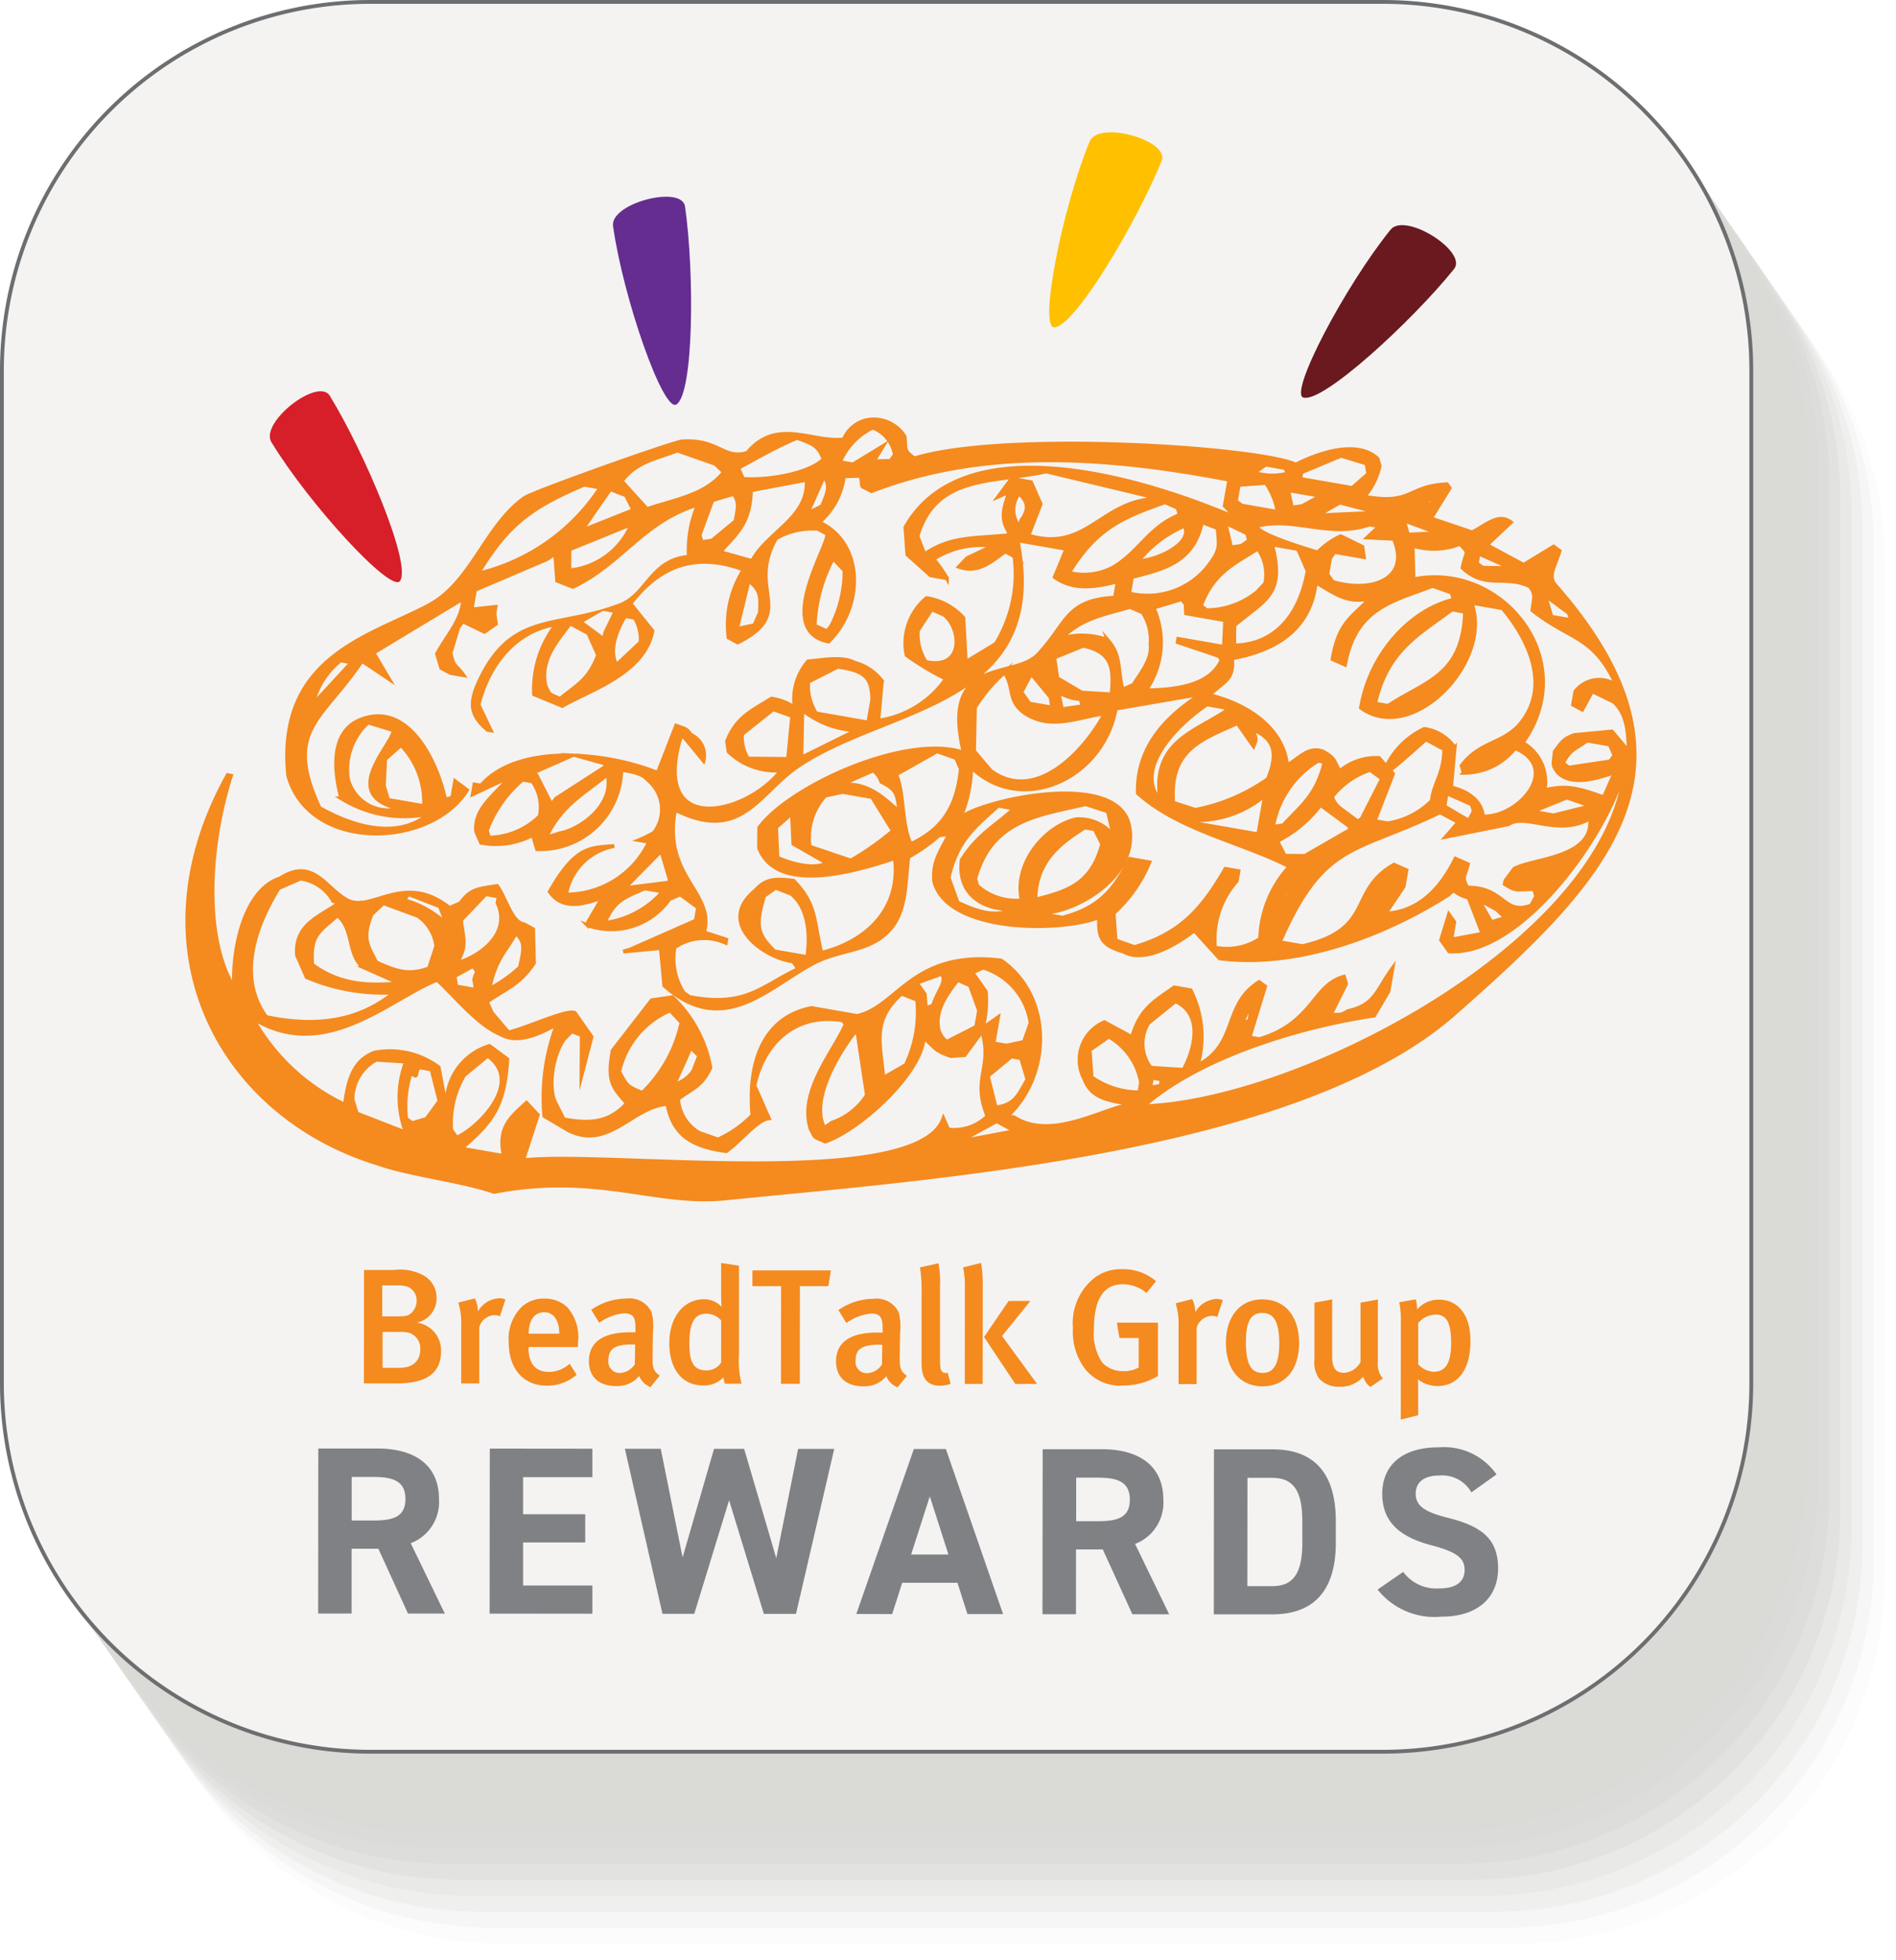 <svg xmlns="http://www.w3.org/2000/svg" width="123.97" height="128.072" viewBox="0 0 123.97 128.072">
  <g id="Group_48" data-name="Group 48" transform="translate(-341.335 -2109.763)">
    <g id="Group_44" data-name="Group 44">
      <path id="Path_20" data-name="Path 20" d="M441.219,2237.835H375.006a24.086,24.086,0,0,1-24.085-24.087v-66.177a24.086,24.086,0,0,1,24.085-24.087h66.213a24.087,24.087,0,0,1,24.086,24.087v66.177a24.087,24.087,0,0,1-24.086,24.087" fill="#d9d9d6" opacity="0"/>
      <path id="Path_21" data-name="Path 21" d="M440.491,2236.789H374.279a24.086,24.086,0,0,1-24.086-24.086v-66.178a24.086,24.086,0,0,1,24.086-24.087h66.212a24.087,24.087,0,0,1,24.086,24.087V2212.7a24.087,24.087,0,0,1-24.086,24.086" fill="#d9d9d6" opacity="0.077"/>
      <path id="Path_22" data-name="Path 22" d="M439.763,2235.743H373.551a24.086,24.086,0,0,1-24.086-24.086v-66.178a24.087,24.087,0,0,1,24.086-24.087h66.212a24.087,24.087,0,0,1,24.087,24.087v66.178a24.087,24.087,0,0,1-24.087,24.086" fill="#d9d9d6" opacity="0.154"/>
      <path id="Path_23" data-name="Path 23" d="M439.035,2234.7H372.823a24.086,24.086,0,0,1-24.086-24.086v-66.178a24.087,24.087,0,0,1,24.086-24.086h66.212a24.087,24.087,0,0,1,24.087,24.086v66.178a24.087,24.087,0,0,1-24.087,24.086" fill="#d9d9d6" opacity="0.231"/>
      <path id="Path_24" data-name="Path 24" d="M438.308,2233.651H372.1a24.086,24.086,0,0,1-24.085-24.086v-66.178A24.086,24.086,0,0,1,372.1,2119.3h66.213a24.086,24.086,0,0,1,24.086,24.086v66.178a24.086,24.086,0,0,1-24.086,24.086" fill="#d9d9d6" opacity="0.308"/>
      <path id="Path_25" data-name="Path 25" d="M437.58,2232.606H371.368a24.087,24.087,0,0,1-24.086-24.087v-66.178a24.086,24.086,0,0,1,24.086-24.086H437.58a24.087,24.087,0,0,1,24.086,24.086v66.178a24.087,24.087,0,0,1-24.086,24.087" fill="#d9d9d6" opacity="0.385"/>
      <path id="Path_26" data-name="Path 26" d="M436.852,2231.56H370.64a24.087,24.087,0,0,1-24.086-24.087v-66.178a24.086,24.086,0,0,1,24.086-24.086h66.212a24.087,24.087,0,0,1,24.087,24.086v66.178a24.087,24.087,0,0,1-24.087,24.087" fill="#d9d9d6" opacity="0.462"/>
      <path id="Path_27" data-name="Path 27" d="M436.124,2230.514H369.912a24.087,24.087,0,0,1-24.086-24.087V2140.25a24.087,24.087,0,0,1,24.086-24.087h66.212a24.087,24.087,0,0,1,24.087,24.087v66.177a24.087,24.087,0,0,1-24.087,24.087" fill="#dadad7" opacity="0.538"/>
      <path id="Path_28" data-name="Path 28" d="M435.4,2229.468H369.184a24.086,24.086,0,0,1-24.085-24.087V2139.2a24.086,24.086,0,0,1,24.085-24.087H435.4a24.087,24.087,0,0,1,24.086,24.087v66.177a24.087,24.087,0,0,1-24.086,24.087" fill="#dadad7" opacity="0.615"/>
      <path id="Path_29" data-name="Path 29" d="M434.669,2228.422H368.457a24.086,24.086,0,0,1-24.086-24.087v-66.177a24.086,24.086,0,0,1,24.086-24.087h66.212a24.087,24.087,0,0,1,24.086,24.087v66.177a24.087,24.087,0,0,1-24.086,24.087" fill="#dadad7" opacity="0.692"/>
      <path id="Path_30" data-name="Path 30" d="M433.941,2227.376H367.729a24.087,24.087,0,0,1-24.086-24.087v-66.177a24.087,24.087,0,0,1,24.086-24.087h66.212a24.087,24.087,0,0,1,24.087,24.087v66.177a24.087,24.087,0,0,1-24.087,24.087" fill="#dadad7" opacity="0.769"/>
      <path id="Path_31" data-name="Path 31" d="M433.213,2226.33H367a24.087,24.087,0,0,1-24.086-24.086v-66.178A24.087,24.087,0,0,1,367,2111.979h66.212a24.087,24.087,0,0,1,24.087,24.087v66.178a24.087,24.087,0,0,1-24.087,24.086" fill="#dadad7" opacity="0.846"/>
      <path id="Path_32" data-name="Path 32" d="M432.486,2225.284H366.274a24.086,24.086,0,0,1-24.086-24.086V2135.02a24.086,24.086,0,0,1,24.086-24.086h66.212a24.086,24.086,0,0,1,24.086,24.086V2201.2a24.086,24.086,0,0,1-24.086,24.086" fill="#dadad7" opacity="0.923"/>
      <path id="Path_33" data-name="Path 33" d="M431.758,2224.238H365.546a24.086,24.086,0,0,1-24.086-24.086v-66.178a24.086,24.086,0,0,1,24.086-24.086h66.212a24.087,24.087,0,0,1,24.086,24.086v66.178a24.086,24.086,0,0,1-24.086,24.086" fill="#dadad7"/>
    </g>
    <path id="Path_34" data-name="Path 34" d="M431.758,2224.238H365.546a24.086,24.086,0,0,1-24.086-24.086v-66.178a24.086,24.086,0,0,1,24.086-24.086h66.212a24.087,24.087,0,0,1,24.086,24.086v66.178a24.086,24.086,0,0,1-24.086,24.086" fill="#f4f3f2" stroke="#6d6e70" stroke-miterlimit="10" stroke-width="0.25"/>
    <path id="Path_35" data-name="Path 35" d="M442.937,2147.9c-.339-.617.025-1.029.372-2.13l-.389-.288-1.964,1.194-2.408-1.3,1.575-1.481c-.8-.589-1.5.108-2.529.656l-2.7-.91q.614-.99,1.224-1.981c-.057-.084-.116-.167-.175-.25-2.63.118-2.2,1.385-5.411.811a4.448,4.448,0,0,0,1.011-2.018l-.138-.463c-1.718-1.606-5.336.385-5.336.385-2.41-1.124-19.028-2.224-24.954-.405-.689-.522-.553-.513-.629-1.426a2.391,2.391,0,0,0-2.445-1.086,2.164,2.164,0,0,0-1.538,1.268c-1.985.271-4.379-1.448-6.3.876-1.548.485-1.855-.891-4.26-.744-.568.035-9.762,3.309-10.3,3.69-2.562,1.8-3.469,5.533-6.276,7.026-3.878,2.063-9.968,3.374-9.186,11.128,1.417,5.046,9.356,4.718,11.689.943l-.778-.575-.186,1.066-.463.138c-.447-2.2-2.33-6.637-5.684-5.163-1.877.891-1.541,3.474-1.106,5.076a7.814,7.814,0,0,0,5.752,1c-2.023,1.711-4.9.91-7.178-.375-2.371-5.123.151-5.7,2.775-9.614l1.768,1.187-1.017-1.714,5.643-3.405.213.037c-.125,1.26-.957,2.109-1.7,3.435q.138.464.277.927l.6.324.852.149c-.452-.661-.668-.508-.842-1.464q.255-.834.51-1.667l.288-.389,1.417.686.75-.527c-.033-.225-.067-.451-.1-.676l.075-.426-1.566.165.223-1.278,4.744-2.025.5-.352.129,1.779,1.028.4c3.233-1.544,4.584-4.28,8.182-5.377a7.459,7.459,0,0,0-.6,3.409c-2.5.214-2.712,2.486-4.5,3.165-.29.109-.573.205-.85.291l.562.1q-.342.708-.686,1.416l-.075.426-1.555-1.149,1.006-.579c-3.352.87-5.755.484-7.613,4.474-.733,1.574-.477,2.281.545,3.168l.212.037q-.4-.838-.8-1.677c.733-2.865,2.6-4.889,5.089-5.258a6.9,6.9,0,0,0-1.457,4.575l1.843.761c1.885-1.084,5.338-2.107,5.9-4.9l-1.444-1.789c1.807-2.343,4.1-3.446,7.412-2.218a6.723,6.723,0,0,0-.994,4.436l.6.324c3.9-1.962.544-3.384,2.505-6.806a4.725,4.725,0,0,1,2.742-.619l.6.325c.2.616-3.512,6.325.088,7.04,2.318-2.262,2.338-6.447-.615-7.791a4.76,4.76,0,0,0,1.623-3.01l1.1-.026c.175.949-.135.517.7,1,6.767-2.625,14.4-2.488,23.4-.744l-.3,1.7.74.788c-6.783-2.9-17.928-5.911-21.62.615.043.594.086,1.186.128,1.78l1.519,1.362,1.065.186a8.111,8.111,0,0,0-.88-1.251,5.718,5.718,0,0,1,3.882-.859l-1.677.8-.538.564c1.248.437,2.07-.308,3.031-1.008q.3.164.6.325a8.745,8.745,0,0,1-1.218,5.715l-1.964,1.193-.156-2.88a4.067,4.067,0,0,0-2.408-1.3,3.83,3.83,0,0,0-1.307,3.723,16.8,16.8,0,0,0,2.582,1.548,6.536,6.536,0,0,1-4.429,2.739q.117-1.3.234-2.593a3.287,3.287,0,0,0-1.769-1.187c-.8-.435-2.036-.183-3.057-.094a3.779,3.779,0,0,0-.909,2.695,6.062,6.062,0,0,0,4.075,1.808l-3.605,1.786.057-2.844a3.432,3.432,0,0,0-2.018-1.01c-1.2.768-2.258,1.163-2.9,2.786l.1.676a4.439,4.439,0,0,0,3.3,1.234l-.038.213c-2.349,2.76-8.348,4.071-6.38-2.431l.213.037,1.268,1.539a1.472,1.472,0,0,0-.8-1.678c-.361-.413-.241-.339-.991-.612l-1.2,3.084a16.794,16.794,0,0,0-5.287-1.12l1.879.525-.037.213-3.216,2.073q-.143.2-.287.389l-.981-1.927-.426-.074,2.749-1.213c-2.417-.055-4.69.5-5.955,1.97l-.425-.075-.112.64q1.194-.561,2.39-1.12c-.777,1.073-2.352,2.007-2.16,3.575.105.237.209.475.315.713a5.18,5.18,0,0,0,3.381-.507c.092.308.185.617.277.926a5.314,5.314,0,0,0,5.515-5.184c1.011.172,1.411.272,1.843.761a2.483,2.483,0,0,1,.294,3.344,6.852,6.852,0,0,1-.979.488l.654.114a5.992,5.992,0,0,1-5.43,3.443,3.913,3.913,0,0,1,3.157-3.174c-1.495.149-2.47-.1-4.222,2.988.849,1.229,2.227.8,3.445.382q-.467.8-.935,1.592l-.038.214a4.625,4.625,0,0,0,5.346-1.7l.713-.314,1.167.862-.149.852q-2.141.943-4.281,1.887l-.463.139,2.455-.231q.115,1.229.23,2.455c3.976,3.519,6.921-.072,9.931-1.559,1.671-.825,3.47-.676,4.744-2.025,1.176-1.247,1.065-3.112,1.281-4.826a11.115,11.115,0,0,0,2-1.406l.676-.1c-.509,1.084-1.114,1.741-.984,3.121.911,3.346,8.237,3.315,10.791,2.323-.1,1.435.242,1.842,1.581,2.252,1.463.8,3.615-.6,4.633-1.387q.829.914,1.658,1.826c5.223.667,10.978-1.609,15-4.187.405-.482.3-.027,1.278.223q.455,1.177.907,2.354l-1.816.341-.212-.037.186-1.065-.352-.5-.511,1.666.528.751c4.408.269,9.588-6.647,11.1-10.793l.212.037c-2.375,10.8-21.328,20.553-31.3,20.877,3.574-3.146,9.943-5.157,15.083-5.928l.936-1.592.26-1.492c-1.038,1.423-1.115,2.4-2.9,2.787-.48.267-.342.238-1.14.24q.506-1.01,1.01-2.019l-.138-.463c-2.016.515-2.024,3.047-5.541,4.082l-.64-.112q.51-1.667,1.022-3.334l-.39-.287c-2.38,1.479-1.338,4.074-4.023,5.444a6.718,6.718,0,0,0-.459-4.91l-1.066-.186c-1.216.868-2.223,1.35-2.762,3.25l-1.807-.974a2.672,2.672,0,0,0-1.307,3.723c.384.988,1.115,1.323,2.583,1.548l-.038.213c-1.788.428-4.88,2.2-7.151.727l-.426-.074c2.89-2.717,2.954-7.837-.419-10.171-5.8-.7-6.758,3.056-9.414,3.625l-2.983-.521c-3.339.665-4.148,3.877-3.858,7.011a7.386,7.386,0,0,1-2.251,1.582l-1.242-.436a2.785,2.785,0,0,1-1.369-2.215c.891-.677,1.55-.809,2.113-2.046a8.453,8.453,0,0,0-2.488-4.6l-1.353.2-2.549,3.287c-.381,2.054.02,2.392.933,3.456-.991,1.067-2.089,1.436-4.132,1.035l-.49-.963c-.592-1-.259-3.222.53-4.3.635-.62.314-.511,1.14-.239q-.011,1.315-.02,2.63.329-1.258.659-2.519l-1.055-1.5c-.177-.47-3.24.969-4.383,1.211q-.545-.643-1.092-1.287c-.1-.238-.209-.477-.314-.714,1.251-.877,2.129-1.111,3.077-2.536l-.054-2.205-.6-.325c-.8-.1-1.163-1.675-1.759-2.5-1.189.194-1.714.168-2.391,1.121l-.713.314c-3-2.391-5.112.369-6.715-.514-1.41-.777-2.214-2.8-4.362-1.42-2.4.773-3.143,4.752-3.006,7.158-2-3.227-1.708-9.164-.214-13.867l-.212-.037c-6.343,11.405-.541,22.233,9.838,25.394,2,.714,5.581,1.131,7.578,1.846,6.7-1.3,10.547.892,15.154.421,12.881-1.316,37.282-2.93,47.661-12.094C446.415,2167.207,453.579,2159.921,442.937,2147.9Zm-78.846,12.8a4.168,4.168,0,0,1,1.309-3.723l1.667.51c-.012.926-3.689,4.271.423,5.123A2.734,2.734,0,0,1,364.091,2160.694Zm2.621,1.335q-.138-.464-.277-.926l.084-1.742q.519-.458,1.039-.916a5.384,5.384,0,0,1,1.5,3.993Zm-4.7-6.478-.066.377-.182-.032a5.119,5.119,0,0,1,1.838-2.981l.731.128Zm15.953-.119c-.787-.365-.629-.187-.954-.825-.428-1.809.9-3.113,1.6-4.112l1.2.649q.313.714.629,1.427C379.812,2154.242,379.032,2154.529,377.962,2155.432Zm4.875-5.3a2.678,2.678,0,0,1,.379,1.6q-.787.741-1.576,1.481c-.53-.963.023-2.3.558-3.2Zm12.971-3.882.74.788a7.81,7.81,0,0,1-.845,3.584q-.143.2-.287.389l-.815-.361A10.1,10.1,0,0,1,395.808,2146.254Zm-2.357-7.874c1.049.374,1.411.508,1.731,1.4-.982.951-3.634,1.392-5.272,1.276-.1-.238-.209-.477-.314-.714C390.916,2139.64,391.979,2139,393.451,2138.38Zm-4.43,2.738c.129.414.2.091-.074.427Zm-16.436,6.132c2-3.34,3.639-4.4,6.942-5.813l1.065.186A13.149,13.149,0,0,1,372.585,2147.25Zm6.188-.237-.213-.038c0-.438.006-.877.01-1.315l3.78-1.535.213.037A4.911,4.911,0,0,1,378.773,2147.013Zm.909-2.7-.213-.037,1.762-2.546,1.028.4.49.964Zm3.956-1.284-1.656-1.826c.926-1.26,2.207-1.455,3.641-2l2.482.872.565.538C387.43,2142.157,385.473,2142.4,383.638,2143.033Zm4.251,2.058-.676.1c-.046-.155-.093-.309-.139-.463l.835-2.269,1.39-.416c.375.528.3.81.128,1.778Zm3.128,4.717c-.121.272-.241.544-.362.815l-1.139.24q.384-1.578.77-3.158C391.017,2148.3,391.1,2148.631,391.017,2149.808Zm-.507-3.381-2.094-.585c1.107-1.258,1.949-1.839,2.022-4.037l3.632-.683C394.254,2143.595,391.487,2144.542,390.51,2146.427Zm4.578-3.591-.964.49q.543-1.222,1.085-2.445C395.68,2141.558,395.412,2142.009,395.088,2142.836Zm4.466-2.952-1.1.027q.306-.495.611-.991l-1.964,1.194-.852-.149a4.425,4.425,0,0,1,2.151-2.259,2.336,2.336,0,0,1,1.444,1.789ZM373.306,2164.5l-.139-.463a8,8,0,0,1,2.336-3.324l.64.111a2.837,2.837,0,0,1,.48,2.28A4.812,4.812,0,0,1,373.306,2164.5Zm4.659-.284-.926.277c1.036-2.186,2.45-2.812,4.013-4.129C381.546,2162.319,379.351,2163.95,377.965,2164.213Zm65.953-14.39.138.464-1.278-.223q-.209-.7-.416-1.39Zm-5.908-3.885,1.63.724-.037.213-1.315-.01-.39-.287Zm-3.1-3.614c.475.34-.687.594-1,.7Zm.481,2.279-1.991.091q-.139-.462-.278-.926Zm-3.158-.771.212.037c-.49.3-.118.458-.675.1Zm.239,1.139c1.127,2.693-1.52,3.558-4,2.814-.117-.167-.235-.334-.351-.5l.186-1.064c.1-.131.191-.26.287-.389l1.917.334c-.034-.225-.068-.451-.1-.676l-1.417-.687a5.091,5.091,0,0,0-1.5,1.056s-3.416-.982-3.9-1.559l-.426-.075c2.612-.85,5,.753,7.716-.189l.64.112-.789.74Zm-11.434,7.663.176.25c-.755,1.725-3.075,1.966-4.958,1.989a5.463,5.463,0,0,0,.5-5.4l1.853-.555c.362.492.218.115.277.926l2.557.447-.084,1.741-2.984-.521-.037.214Zm-8.978,2.384q-.795-.468-1.592-.937-.1-.675-.2-1.352l1.89-.767c1.9.4,2.024,1.425,1.859,3.178Zm.064.889-1.352.2c-.08-.379-.161-.76-.241-1.139a2.832,2.832,0,0,0,1.455.473Zm-1.991.092-1.492-.261-.527-.75q.324-.6.648-1.2l1.269,1.538Zm3.625-4.416a4.965,4.965,0,0,0-3.057-.095c1.368-1.312,2.578-1.513,4.53-2.063l.816.362a3.286,3.286,0,0,1,.517,2.066c.123.979-.615,1.852-1.122,2.658l-.714.314C414.388,2153.362,414.645,2152.606,413.757,2151.583Zm6.485-1.942-.388-.286c.8-2.158,2.152-2.745,3.725-3.741a2.9,2.9,0,0,1,.48,2.279l-.537.565A5.292,5.292,0,0,1,420.242,2149.641Zm4.263-4.3,1.7.3q.314.714.628,1.427c-.533,3-2.205,4.833-4.8,4.87q0-.658.011-1.316C424.071,2148.913,425.378,2148.637,424.505,2145.337Zm6.949-2.08-3.984.183q.734-.42,1.465-.842Zm-5.028-2.633,2.6-1.083,1.667.511c.034.225.068.451.1.676l-1.038.917-3.409-.595Zm1.268,1.538-1.213.666-.677.1q-.12-.568-.241-1.139Zm-3.6-2.044,1.278.224c.053.118.1.237.158.356a3.829,3.829,0,0,1-2.186-.052Zm-1.954,2.393.186-1.066,1.778-.128a4.6,4.6,0,0,1,.768,1.89l-2.343-.409Zm.731,2.1.138.464-.5.351-.677.1q-.191-.8-.379-1.6Zm-1.918-.334c.07,1.052.2,1.3-.372,2.13a5.043,5.043,0,0,1-5.42,2.127l.186-1.065c2.018-.528,4.009-.927,4.578-3.591Zm-5.207,2.164a7.689,7.689,0,0,1,3.04-2.323C419.373,2145.26,417.1,2146.358,415.751,2146.443Zm2.587-3.5c.046.155.092.309.139.463-2.011.8-2.613,2.391-4.329,3.416a4.041,4.041,0,0,1-2.917.369c1.732-2.812,3.323-3.581,6.293-4.609Zm-11.07,1.8c-2.456.213-3.806.106-5.485,1.237l-.453-1.177c1.191-4.045,4.88-3.471,8.423-4.236l6.742,1.616-.038.213c-3.2.366-4.239,3.451-7.874,2.357q.4-1.029.8-2.056-.315-.714-.63-1.427l-1.277-.223c-.288.388-.576.778-.862,1.166l.713-.314c-.387,1.147-.572,1.758-.02,2.631Zm.7-2.733c.593.539.69,1.012.129,1.779l-.075.427A1.747,1.747,0,0,1,407.964,2142.01Zm-6.093,11.01a3.28,3.28,0,0,1-.517-2.066q.449-.69.9-1.38l.815.362C404.213,2150.829,404.388,2153.575,401.871,2153.02Zm-7.172,3.358a3.288,3.288,0,0,1-.517-2.066l1.927-.981c1.763.258,2.233.659,2.259,2.15l-.26,1.492Zm-4.466,2.952a2.69,2.69,0,0,1-.379-1.6l2.039-1.62,1.241.437q-.137,1.4-.27,2.806Zm-5.721,8.879a6.1,6.1,0,0,1-3.392,1.824l-.212-.038c.62-1.474,1.364-1.619,2.576-2.184l1.065.186Zm.575-.777-2.919.368,2.4-2.434.555,1.853Zm15.8-2.51c-.626-1.29-.428-3.406-.961-4.558l2.679-1.508,1.24.436.315.714C403.9,2162.613,402.849,2164.012,400.891,2164.922Zm-6.614.163a4.07,4.07,0,0,1,1.021-3.334l1.139-.24,1.918.334,1.37,2.215a18.877,18.877,0,0,1-2.752,1.934Zm1.13,1.075c-.838.457-2.253.07-3.233-.345q-.045-1-.091-1.991l1.037-.917q.047,1,.092,1.992Zm.892-5.113,2.14-.943a1.584,1.584,0,0,1,.528.75c1.091.54,1.009.839,1.194,1.965C399.116,2161.941,398.119,2160.857,396.3,2161.047Zm8.051-2.106c-3.785-1.263-11.384,2.205-13.37,4.909q0,.658-.01,1.316c1.218,3.2,6.847,1.336,8.883.672.418,3.5-2.064,5.518-4.812,6.185-.534-2.293-.327-3.153-1.812-4.706-1.321-.174-1.862-.074-2.529.656-2.62,2.187.771,4.445,2.488,4.606.118.166.235.333.352.5-2.342,1.079-3.4,2.553-7.124,1.83l-.389-.287a4.107,4.107,0,0,1-.581-2.956,3.4,3.4,0,0,1,3.343-.294l.038-.213-1.454-.474c.724-2.631-2.737-3.61-1.895-8.013,4.282,2.172,5.43-1.035,7.95-2.783,5.83-4.044,16.631-3.888,14.442-14.821l2.982.521.213.037-.762,1.843c1.269.911,2.747.633,4.123.28l-.186,1.065c-3.251.166-3.1,1.693-5.042,3.73C407.615,2154.208,402.8,2152.57,404.35,2158.941Zm-10.235,13.36-2.13-.372c-1.163-1.123-1.259-1.7-.683-3.632l.751-.527,1.027.4C394.094,2169,394.369,2170.6,394.115,2172.3Zm12.906-18.6c.68,1.043.18,1.806,1.294,2.64,1.717,1.153,3.444.289,5.263.041-1.233,2.325-4.457,5.963-7.46,3.746l-1.092-1.288q.029-1.421.057-2.844A10.435,10.435,0,0,1,407.021,2153.7Zm-3.067,15.05-.591-1.64c.582-2.548,1.842-3.406,3.236-4.7l1.064.186c-1.273,1.152-2.408,1.722-3.438,3.352-.3,2.231,1.364,3.283,3.388,3.225C406.4,2169.761,405.226,2169.342,403.954,2168.75Zm1.289-1.092c-.046-.155-.093-.309-.139-.463,1.058-3.9,4.211-4.179,7.219-4.887l1.454.473c.127.535.252,1.069.379,1.6a2.881,2.881,0,0,0-2.444-1.085c-2.03.437-4.112,2.9-3.562,5.3A3.777,3.777,0,0,1,405.243,2167.658Zm7.033-3.822.639.112.491.964c-.686,2.6-2.255,3.112-4.365,3.628C409.06,2166.037,410.661,2164.845,412.276,2163.836Zm8.508,7.852a5.723,5.723,0,0,1,1.42-4.362l.112-.64-.853-.149c-1.592,2.747-3.018,4.25-5.941,5.11l-1.24-.436-.129-1.778a9.19,9.19,0,0,0,2.336-3.325l-1.277-.223c-1.1,2.213-2.146,3.236-4.4,3.842l-.853-.149.038-.213c2.119-.284,5.842-2.53,5.163-5.684-.772-3.584-9.343-1.652-10.874-.582l-.075.426-.213-.037a8.733,8.733,0,0,0,.845-3.584c3.332,3.192,8.63.713,9.451-3.838l5.629-.967.031-.02.037.008.64-.11c.767-.708,1.4-.846,1.26-2.194,2.463-.458,5.1-1.609,5.479-4.971,1.448.874,2.128,1.36,3.547,1.058-1.139,1.218-2.047,1.543-2.448,3.963l.814.362c.692-3.741,3.13-4.143,5.728-5.147l1.241.437c.046.154.093.308.139.463-2.731.625-5.459,3.434-6.064,7.064,3.315,2.4,8.436-2.83,7.3-6.628l.038-.213,1.917.335c1.282,1.507,3.459,4.9,1.078,7.651-1.148,1.237-2.593,1.086-3.752,2.638.045.154.091.309.138.463a4.251,4.251,0,0,0,3.354-1.609c3.058,1.289.265,4.551-2.1,4.463-.065-.775-.628-1.544-2.082-1.9q.115-1.3.233-2.594a2.831,2.831,0,0,0-1.982-1.224,5.161,5.161,0,0,0-2.363,2.222l.138.463c.788-.618,1.6-1.371,2.327-2.008l1.2.649c-.007,1.577-.73,2.321-.808,3.371a5.227,5.227,0,0,1-2.89,1.471l-.853-.149q.6-1.542,1.2-3.084l-.917-1.038a3.656,3.656,0,0,0-2.566.869c-.429-.695-.227-.807-1.092-1.288-.954-.348-1.492.4-2.353.907-.228-2.485-2.73-4.147-5.51-4.692l-.068.012c-1.954,1.241-4.27,3.221-4.178,6.489,2.717,2.441,6.84,3.208,9.918,4.8a7.245,7.245,0,0,0-1.921,4.714A3.907,3.907,0,0,1,420.784,2171.688Zm16.344-21.952c-.124,4.208-2.617,4.546-5.024,6.147l-.852-.148c.79-3.517,2.922-4.56,5.024-6.148Zm2.171,8.939-.963.491.537-.565Zm-1.6,4.112-.325.6q-.8-.468-1.592-.937l.148-.851,1.63.723C437.611,2162.479,437.658,2162.633,437.7,2162.787Zm-10.023-.432,1.945,1.437-.038.213-2.927,1.684-1.316-.01q-.246-.482-.491-.964A8.024,8.024,0,0,0,427.681,2162.355Zm-3.1,1.434a6.3,6.3,0,0,1,2.947-4.315l.426.074c-.529,2.211-1.57,2.893-2.7,4.139Zm4.382-1.211a1.585,1.585,0,0,1-.528-.75,5.254,5.254,0,0,1,2.5-1.759l.776.575q-.668,1.31-1.334,2.62c-.084.059-.167.118-.251.176Zm-9.457.105-1.455-.473c-.247-3.445,1.768-4.1,4.2-5.194q.527.75,1.054,1.5c.245-.572.122-.472-.027-1.1,1.475.679,1.626,1.613.971,3.243A12.094,12.094,0,0,1,419.5,2162.683Zm4.557-.961-.447,2.557-3.621-.632-.426-.075.037-.213A6.933,6.933,0,0,0,424.06,2161.722Zm-6.864.339c-1.892-2.253,1.609-5.327,3.07-6.269l1.277.223-.037.213C419.366,2157.641,416.623,2158.3,417.2,2162.061Zm8.134,5.964.4,0-.666.809C425.153,2168.567,425.242,2168.3,425.33,2168.025Zm6.21.179c.28-.241.562-.482.843-.723l-.478.79Zm7.316,1.809q-.42-.732-.841-1.464l1.2.649.565.538Zm1.485-3.473q-.287.39-.575.778l-.037.213c.833.51.709.33,1.917.335l.139.463-.325.6c-1.835.688-1.712-1.193-4.186-1.17-.35-.7-.206-.575.047-1.528l-.815-.362c-.935,1.907-2.37,3.487-4.578,3.591l1.188-1.768.186-1.065-.816-.362c-3.029,1.733-1.207,4.211-5.978,5.322l-1.491-.26c2.889-6.618,4.872-5.769,10.482-8.488l1.2.65c-.275.317-.549.636-.825.953l4.095-.822c1.123-.764,3.249.841,5.336-.385C445.586,2165.853,441.586,2165.856,440.341,2166.54Zm1.521-3.685.038-.213,1.89-.768,1.241.436-.037.213-2.066.518Zm4.876-5.295-2.455.229c-.738.269-.823.471-1.288,1.093-.08.916-.168.837.2,1.352.9.928,2.62.362,3.733-.006q-.361.814-.724,1.629c-1.62-.568-2.427-.817-3.872-.456a2.93,2.93,0,0,0-1.434-3.1c3.863-5.394-1.315-11.869-7.134-10.685q-.029-1.1-.054-2.2a4.655,4.655,0,0,0,3.094-.119c.674.732.4.354.165,1.566,1.507,1.416,2.741.433,4.4,1.207.369.518.306.623.166,1.565,2.484,1.977,4,1.614,5.508,4.913a1.964,1.964,0,0,0-2.7.406l-.149.852.6.325.648-1.2,1.417.686c.842.78.956,1.9.971,3.243Zm.166,1.565-.288.389-2.7.406-.388-.287c.507-.977.856-.926,1.575-1.481l1.491.26Zm-18.5,15.43.212.037-.537.565C428.189,2174.956,428.3,2174.756,428.406,2174.555Zm-5.123.422-.261,1.492c-.154.046-.309.091-.462.138Q422.92,2175.794,423.283,2174.977Zm-48.212-4.244c.641.612.542,1,.267,2.242a8.855,8.855,0,0,1-2,1.406C373.735,2172.433,374.357,2172.009,375.071,2170.733Zm31.376,11.4q-.258-1.032-.517-2.065l1.539-1.269.638.112q.209.694.416,1.39C407.907,2181.334,407.727,2181.964,406.447,2182.136Zm-.819-9.142a4.475,4.475,0,0,1,3.1,3.614q-.219.621-.436,1.24l-1.139.241-.852-.149.3-1.7-1,.7a7.208,7.208,0,0,0,.2-2.381q-.439-.625-.879-1.251Zm-1.676.8.814.362c.2.546.394,1.093.592,1.64l-.186,1.065-1.927.981a1.566,1.566,0,0,1-.527-.751C402.4,2175.766,403.331,2174.624,403.952,2173.8Zm-1.028-.4c.344.562-.212.982-.586,2.093-.153.047-.308.093-.462.139q-.033-.444-.065-.89c-.176-.249-.351-.5-.528-.749Zm-2.641,1.3,1.028.4a7.96,7.96,0,0,1-.744,4.26l-1.464.843C398.864,2177.788,398.355,2176.441,400.283,2174.694Zm-1.772,3.862q0,.657-.01,1.315l-.213-.037q0-.658.01-1.315Zm-.193-2.668.176.25c-.109.2-.216.4-.324.6l-.214-.037C398.077,2176.432,398.2,2176.159,398.318,2175.888Zm-.9,1.38q.3,2.03.608,4.057a4.354,4.354,0,0,1-2.288,1.8c-.168.117-.334.234-.5.352-.987-1.928,1.084-5.085,1.967-6.242Zm-10.922.947c.188.18.377.359.565.537l-.4,1.028a2.425,2.425,0,0,1-1.251.88Q385.955,2179.438,386.5,2178.215Zm-4.67,1.6a5.717,5.717,0,0,1,3.338-4.027c.246.263.494.526.74.788a9.046,9.046,0,0,1-2.559,4.6C382.223,2180.746,382.3,2180.628,381.827,2179.814Zm-8.727-11.621.852.149-.074.426c.945,2.022-1.218,3.553-2.662,3.926.678-1.135.419-1.544.271-2.807Zm-.652,6.252-1.278-.223c-.035-.225-.069-.451-.1-.676l1.215-.666c.381.618.254.172.064.889C372.38,2174,372.413,2174.22,372.448,2174.445Zm-4.4-6.254,2.056.8.453,1.177a6.564,6.564,0,0,0-2.8-1.586Zm-2.427,1.332q.393-.371.787-.742l2.269.836a2.828,2.828,0,0,1,1.194,1.964q-.237.729-.473,1.454c-1.294.476-2.075.233-3.446-.382C365.365,2171.534,365,2171.107,365.624,2169.523Zm-.778-.575c.084.554.047.2-.325.6Zm.183,3.983,2.445,1.084c-2.246.222-4.053.024-5.715-1.216-.133-1.95.4-2.117,1.66-3.222C364.482,2170.473,364.063,2172.08,365.029,2172.931Zm-5.472-5.126,1.427-.629a2.914,2.914,0,0,1,2.157,1.474l.427.075c-1.2.932-2.965,1.368-2.8,3.462q.315.714.629,1.427a12.716,12.716,0,0,0,5.752,1c-2.034,1.646-4.64,2.4-8.4,1.606C356.895,2173.7,357.911,2170.465,359.557,2167.8Zm8.2,15.918q-1.543-.6-3.084-1.2-.139-.462-.278-.926a2.952,2.952,0,0,1,1.549-2.584q.977.063,1.954.123a6.487,6.487,0,0,0-.1,4.372Zm1.464-.841-.927.276c-.129-.095-.259-.192-.389-.286a7,7,0,0,1,.308-3.02c.48.379.241.2.5-.352l.852.148q.26,1.035.518,2.066Q369.651,2182.3,369.219,2182.882Zm1.63.723a6.108,6.108,0,0,1,.844-3.585q.77-.631,1.539-1.268c2.443,1.735-.668,4.778-2.032,5.354Zm32.18-.748c-1.683,4.735-21.575,2.154-27.254,2.706l-.213-.037q.474-1.455.947-2.908l-.741-.788c-1.105,1.009-1.864,1.637-1.484,3.473l-2.77-.484c1.764-1.578,2.823-2.48,3-5.843l-1.166-.862a3.92,3.92,0,0,0-2.763,3.249l-.213-.037q-.17-.907-.342-1.816a5.331,5.331,0,0,0-4.222-.956c-1.221.5-1.67,1.481-1.911,3.4a13.462,13.462,0,0,1-6.036-5.664c4.7,2.958,8.959-1.278,12.071-2.5,1.235,1.141,2.645,2.942,4.2,3.587,1.176.641,2.676-.181,3.632-.683a13.469,13.469,0,0,0-.828,6l1.593.937c2.62,1.3,4.141-1.55,6.448-1.729.361,1.831,1.321,2.746,3.851,3.087.934-.654,2.032-2.081,2.789-2.146q-.471-1.071-.943-2.141c.623-2.877,2.76-4.779,5.793-4.257.058.083.116.167.175.25-.847,1.894-3.072,4.406-2.292,6.844.328.63.162.466.953.824,2.215-.78,6.014-4.192,6.415-6.563l.037-.212c.691.56.64.813,1.768,1.186l.889-.065,1.15-1.555c.708,2.426-.679,3.028.348,5.549a3.091,3.091,0,0,1-2.566.869Zm1.055,1.5,2.428-1.332,1.2.649Zm13.146-3.632-.676.1.112-.638.638.111Zm-.821-4.094q.894-.723,1.788-1.444c1.772.806,1.355,2.959.535,4.483l-1.955-.122-.212-.037A2.6,2.6,0,0,1,416.409,2176.632Zm-.568,4.51a5.373,5.373,0,0,1-3.121-.984l-.129-1.779q.627-.438,1.251-.879a4.331,4.331,0,0,1,2.11,3Z" fill="#f58a1f" stroke="#f58a1f" stroke-miterlimit="10" stroke-width="0.25"/>
    <path id="Path_36" data-name="Path 36" d="M362.9,2135.628c2.307,3.78,5.362,11.018,4.592,12.1-.581.82-5.921-4.981-8.411-9.068C358.3,2137.371,362.143,2134.384,362.9,2135.628Z" fill="#d61f29"/>
    <path id="Path_37" data-name="Path 37" d="M386.127,2123.263c.624,4.384.567,12.24-.569,12.933-.858.523-3.469-6.917-4.139-11.655C381.207,2123.043,385.922,2121.821,386.127,2123.263Z" fill="#652d90"/>
    <path id="Path_38" data-name="Path 38" d="M436.407,2127.345c-2.782,3.445-8.567,8.761-9.848,8.4-.968-.272,2.694-7.254,5.7-10.975C433.213,2123.6,437.322,2126.211,436.407,2127.345Z" fill="#6a191e"/>
    <path id="Path_39" data-name="Path 39" d="M417.29,2120.284c-1.678,4.1-5.7,10.849-7.027,10.873-1.005.017.5-7.722,2.318-12.149C413.156,2117.609,417.841,2118.936,417.29,2120.284Z" fill="#ffc000"/>
    <g id="Group_45" data-name="Group 45">
      <path id="Path_40" data-name="Path 40" d="M367.28,2200.168l-2.152,0,.007-7.412,1.959,0a3.187,3.187,0,0,1,1.949.366,1.638,1.638,0,0,1,.834,1.457,1.611,1.611,0,0,1-1.276,1.617,1.834,1.834,0,0,1,1.573,1.875C370.172,2199.539,369.154,2200.17,367.28,2200.168Zm.7-6.318a2,2,0,0,0-.7-.087h-.953l0,2.024h1.049c.451,0,.675-.031.911-.277a1.107,1.107,0,0,0,.29-.739A.96.96,0,0,0,367.982,2193.85Zm.136,3.02a2.191,2.191,0,0,0-.685-.065h-1.082l0,2.346h1.114c.942,0,1.35-.535,1.351-1.2A1.082,1.082,0,0,0,368.118,2196.87Z" fill="#f58a1f"/>
      <path id="Path_41" data-name="Path 41" d="M374.021,2195.783a.889.889,0,0,0-.333-.075,1.067,1.067,0,0,0-1.018.8l0,3.663h-1.178l0-3.824a4.31,4.31,0,0,0-.192-1.456l1.082-.278a1.886,1.886,0,0,1,.2.857,1.7,1.7,0,0,1,1.383-.866.886.886,0,0,1,.417.086Z" fill="#f58a1f"/>
      <path id="Path_42" data-name="Path 42" d="M375.892,2197.788v.085c0,.75.277,1.543,1.337,1.544a2,2,0,0,0,1.35-.534l.46.718a2.932,2.932,0,0,1-1.95.716c-1.531,0-2.495-1.106-2.493-2.841a2.956,2.956,0,0,1,.677-2.12,2.064,2.064,0,0,1,1.661-.727,2.1,2.1,0,0,1,1.488.558,2.937,2.937,0,0,1,.7,2.358v.246Zm1.041-2.27c-.664,0-1.029.524-1.03,1.4l2,0C377.907,2196.044,377.522,2195.519,376.933,2195.518Z" fill="#f58a1f"/>
      <path id="Path_43" data-name="Path 43" d="M383.868,2200.409a1.276,1.276,0,0,1-.739-.729,1.836,1.836,0,0,1-1.488.662c-1.243,0-1.8-.687-1.8-1.629,0-1.253.944-1.884,2.679-1.883h.364v-.289c0-.621-.107-.953-.749-.953a3.276,3.276,0,0,0-1.618.619l-.524-.847a4.064,4.064,0,0,1,2.3-.736,1.593,1.593,0,0,1,1.649.9,3.736,3.736,0,0,1,.084,1.328l-.023,1.553c-.011.728.053.964.47,1.254Zm-1.218-2.786c-1.178,0-1.532.341-1.532,1.026a.734.734,0,0,0,.749.837,1.225,1.225,0,0,0,.974-.567l.023-1.285S382.736,2197.623,382.65,2197.623Z" fill="#f58a1f"/>
      <path id="Path_44" data-name="Path 44" d="M388.741,2200.189a1.346,1.346,0,0,1-.1-.418,1.774,1.774,0,0,1-1.328.534c-1.382,0-2.217-1.084-2.216-2.776s.946-2.859,2.252-2.858a1.537,1.537,0,0,1,1.168.494s-.032-.417-.031-.889v-1.981l1.167.183,0,5.827a6.034,6.034,0,0,0,.17,1.885Zm-.253-4.135a1.287,1.287,0,0,0-.986-.44c-.749,0-1.092.6-1.094,1.905,0,1.2.234,1.8,1.123,1.8a1.127,1.127,0,0,0,.954-.513Z" fill="#f58a1f"/>
      <path id="Path_45" data-name="Path 45" d="M395.5,2193.812l-1.863,0-.006,6.383H392.4l.006-6.383-1.874,0v-1.028l5.13,0Z" fill="#f58a1f"/>
      <path id="Path_46" data-name="Path 46" d="M400.027,2200.424a1.27,1.27,0,0,1-.738-.728,1.844,1.844,0,0,1-1.489.662c-1.242,0-1.8-.687-1.8-1.63,0-1.253.944-1.884,2.679-1.882h.365v-.289c0-.621-.107-.953-.749-.954a3.284,3.284,0,0,0-1.618.62l-.524-.847a4.077,4.077,0,0,1,2.3-.737,1.594,1.594,0,0,1,1.649.9,3.728,3.728,0,0,1,.084,1.328l-.023,1.553c-.011.728.053.964.471,1.253Zm-1.218-2.785c-1.178,0-1.532.341-1.532,1.026a.734.734,0,0,0,.749.836,1.226,1.226,0,0,0,.975-.566l.022-1.285S398.894,2197.639,398.809,2197.639Z" fill="#f58a1f"/>
      <path id="Path_47" data-name="Path 47" d="M402.78,2200.32c-1.189,0-1.188-1.072-1.188-1.533l0-4.616a8.794,8.794,0,0,0-.106-1.585l1.211-.267a6.494,6.494,0,0,1,.1,1.489l0,4.595c0,.728.03.846.116.975a.333.333,0,0,0,.386.086l.192.728A1.856,1.856,0,0,1,402.78,2200.32Z" fill="#f58a1f"/>
      <path id="Path_48" data-name="Path 48" d="M404.418,2200.2l.006-6.308a6.027,6.027,0,0,0-.116-1.307l1.178-.289a8.5,8.5,0,0,1,.106,1.436l-.007,6.469Zm3.3,0-2.043-3.065,1.609-2.355h1.424l-1.855,2.291,2.29,3.129Z" fill="#f58a1f"/>
      <path id="Path_49" data-name="Path 49" d="M414.731,2200.31a2.913,2.913,0,0,1-2.42-1.052,4.007,4.007,0,0,1-.822-2.7,3.773,3.773,0,0,1,1.395-3.277,2.862,2.862,0,0,1,1.832-.576,3.3,3.3,0,0,1,2.207.784l-.623.771a2.427,2.427,0,0,0-1.563-.57c-1.371,0-1.875,1.2-1.877,2.933a3.421,3.421,0,0,0,.544,2.185,1.853,1.853,0,0,0,1.4.559,2.03,2.03,0,0,0,.985-.235l0-1.928H414.53l-.171-1.007,2.689,0,0,3.491A4.511,4.511,0,0,1,414.731,2200.31Z" fill="#f58a1f"/>
      <path id="Path_50" data-name="Path 50" d="M420.925,2195.828a.923.923,0,0,0-.332-.075,1.071,1.071,0,0,0-1.019.8l0,3.663-1.179,0,0-3.823a4.318,4.318,0,0,0-.191-1.457l1.082-.277a1.9,1.9,0,0,1,.2.857,1.7,1.7,0,0,1,1.383-.867.887.887,0,0,1,.417.086Z" fill="#f58a1f"/>
      <path id="Path_51" data-name="Path 51" d="M426.277,2197.537c0,1.746-.934,2.826-2.4,2.825s-2.387-1.106-2.386-2.84.934-2.849,2.37-2.847C425.4,2194.676,426.28,2195.823,426.277,2197.537Zm-3.48-.09c0,1.575.394,2.036,1.1,2.037s1.082-.567,1.083-1.927c0-1.532-.426-1.993-1.111-1.993C423.12,2195.563,422.8,2196.13,422.8,2197.447Z" fill="#f58a1f"/>
      <path id="Path_52" data-name="Path 52" d="M430.944,2200.4a1.2,1.2,0,0,1-.471-.675,1.966,1.966,0,0,1-1.543.662,1.713,1.713,0,0,1-1.349-.537,1.892,1.892,0,0,1-.3-1.285l0-3.674,1.157-.213,0,3.631c0,.675.1,1.168.792,1.168a1.314,1.314,0,0,0,1.061-.706l0-3.877,1.136-.213,0,4.081a1.382,1.382,0,0,0,.331,1.081Z" fill="#f58a1f"/>
      <path id="Path_53" data-name="Path 53" d="M435.324,2200.341a2.1,2.1,0,0,1-1.285-.44s.021.235.021.535l0,1.81-1.135.288.005-6.319a6.228,6.228,0,0,0-.105-1.35l1.081-.191a2.332,2.332,0,0,1,.085.664,1.852,1.852,0,0,1,1.447-.641c1.092,0,2.045.826,2.044,2.711C437.478,2199.208,436.706,2200.342,435.324,2200.341Zm-1.26-4.114,0,2.7a1.517,1.517,0,0,0,1.006.483c.792,0,1.146-.588,1.147-1.873,0-1.21-.234-1.864-1-1.865A1.516,1.516,0,0,0,434.064,2196.227Z" fill="#f58a1f"/>
    </g>
    <g id="Group_47" data-name="Group 47">
      <g id="Group_46" data-name="Group 46">
        <path id="Path_54" data-name="Path 54" d="M368.009,2215.208l-1.934-4.237-1.75,0,0,4.236-2.188,0,.01-10.784,3.861,0c2.485,0,4.032,1.113,4.029,3.3a2.876,2.876,0,0,1-1.847,2.889l2.23,4.6Zm-2.212-6.081c1.3,0,2.047-.28,2.048-1.405s-.749-1.438-2.046-1.44H364.33l0,2.844Z" fill="#808184"/>
        <path id="Path_55" data-name="Path 55" d="M380.069,2204.436l0,1.86-4.532,0,0,2.422,4.063,0v1.844l-4.063,0,0,2.813,4.532,0,0,1.844-6.721-.007.011-10.783Z" fill="#808184"/>
        <path id="Path_56" data-name="Path 56" d="M386.73,2215.227l-2.079,0-2.458-10.787,2.344,0,1.43,7.1,2.055-7.094,1.969,0,2.1,7.144,1.429-7.141,2.361,0-2.5,10.782-2.1,0-2.274-7.426Z" fill="#808184"/>
        <path id="Path_57" data-name="Path 57" d="M397.325,2215.237l3.762-10.78,2.094,0,3.74,10.787-2.329,0-.654-2.048-3.61,0-.659,2.047Zm3.583-3.888,2.439,0-1.216-3.8Z" fill="#808184"/>
        <path id="Path_58" data-name="Path 58" d="M415.375,2215.254l-1.934-4.237-1.75,0-.005,4.236-2.188,0,.011-10.784,3.86,0c2.485,0,4.032,1.113,4.03,3.3a2.88,2.88,0,0,1-1.847,2.889l2.23,4.6Zm-2.213-6.081c1.3,0,2.047-.28,2.048-1.405s-.748-1.438-2.045-1.44H411.7l0,2.844Z" fill="#808184"/>
        <path id="Path_59" data-name="Path 59" d="M420.7,2215.26l.01-10.784,3.829,0c2.439,0,4.141,1.255,4.138,4.693v1.407c0,3.422-1.709,4.687-4.148,4.684Zm5.787-4.683,0-1.407c0-1.86-.5-2.829-1.951-2.831H422.9l-.007,7.08h1.641C425.988,2213.421,426.488,2212.436,426.49,2210.577Z" fill="#808184"/>
        <path id="Path_60" data-name="Path 60" d="M437.542,2207.29a2.2,2.2,0,0,0-2.124-1.1c-.985,0-1.517.452-1.517,1.187,0,.844.686,1.219,2.123,1.58,2.25.565,3.266,1.41,3.264,3.317,0,1.766-1.192,3.14-3.723,3.138a4.75,4.75,0,0,1-4.155-1.77l1.672-1.156a2.694,2.694,0,0,0,2.344,1.081c1.25,0,1.672-.545,1.673-1.2,0-.751-.452-1.173-2.2-1.628-2.126-.565-3.187-1.582-3.186-3.363,0-1.7,1.128-3.031,3.691-3.029a4.191,4.191,0,0,1,3.781,1.77Z" fill="#808184"/>
      </g>
    </g>
  </g>
</svg>
